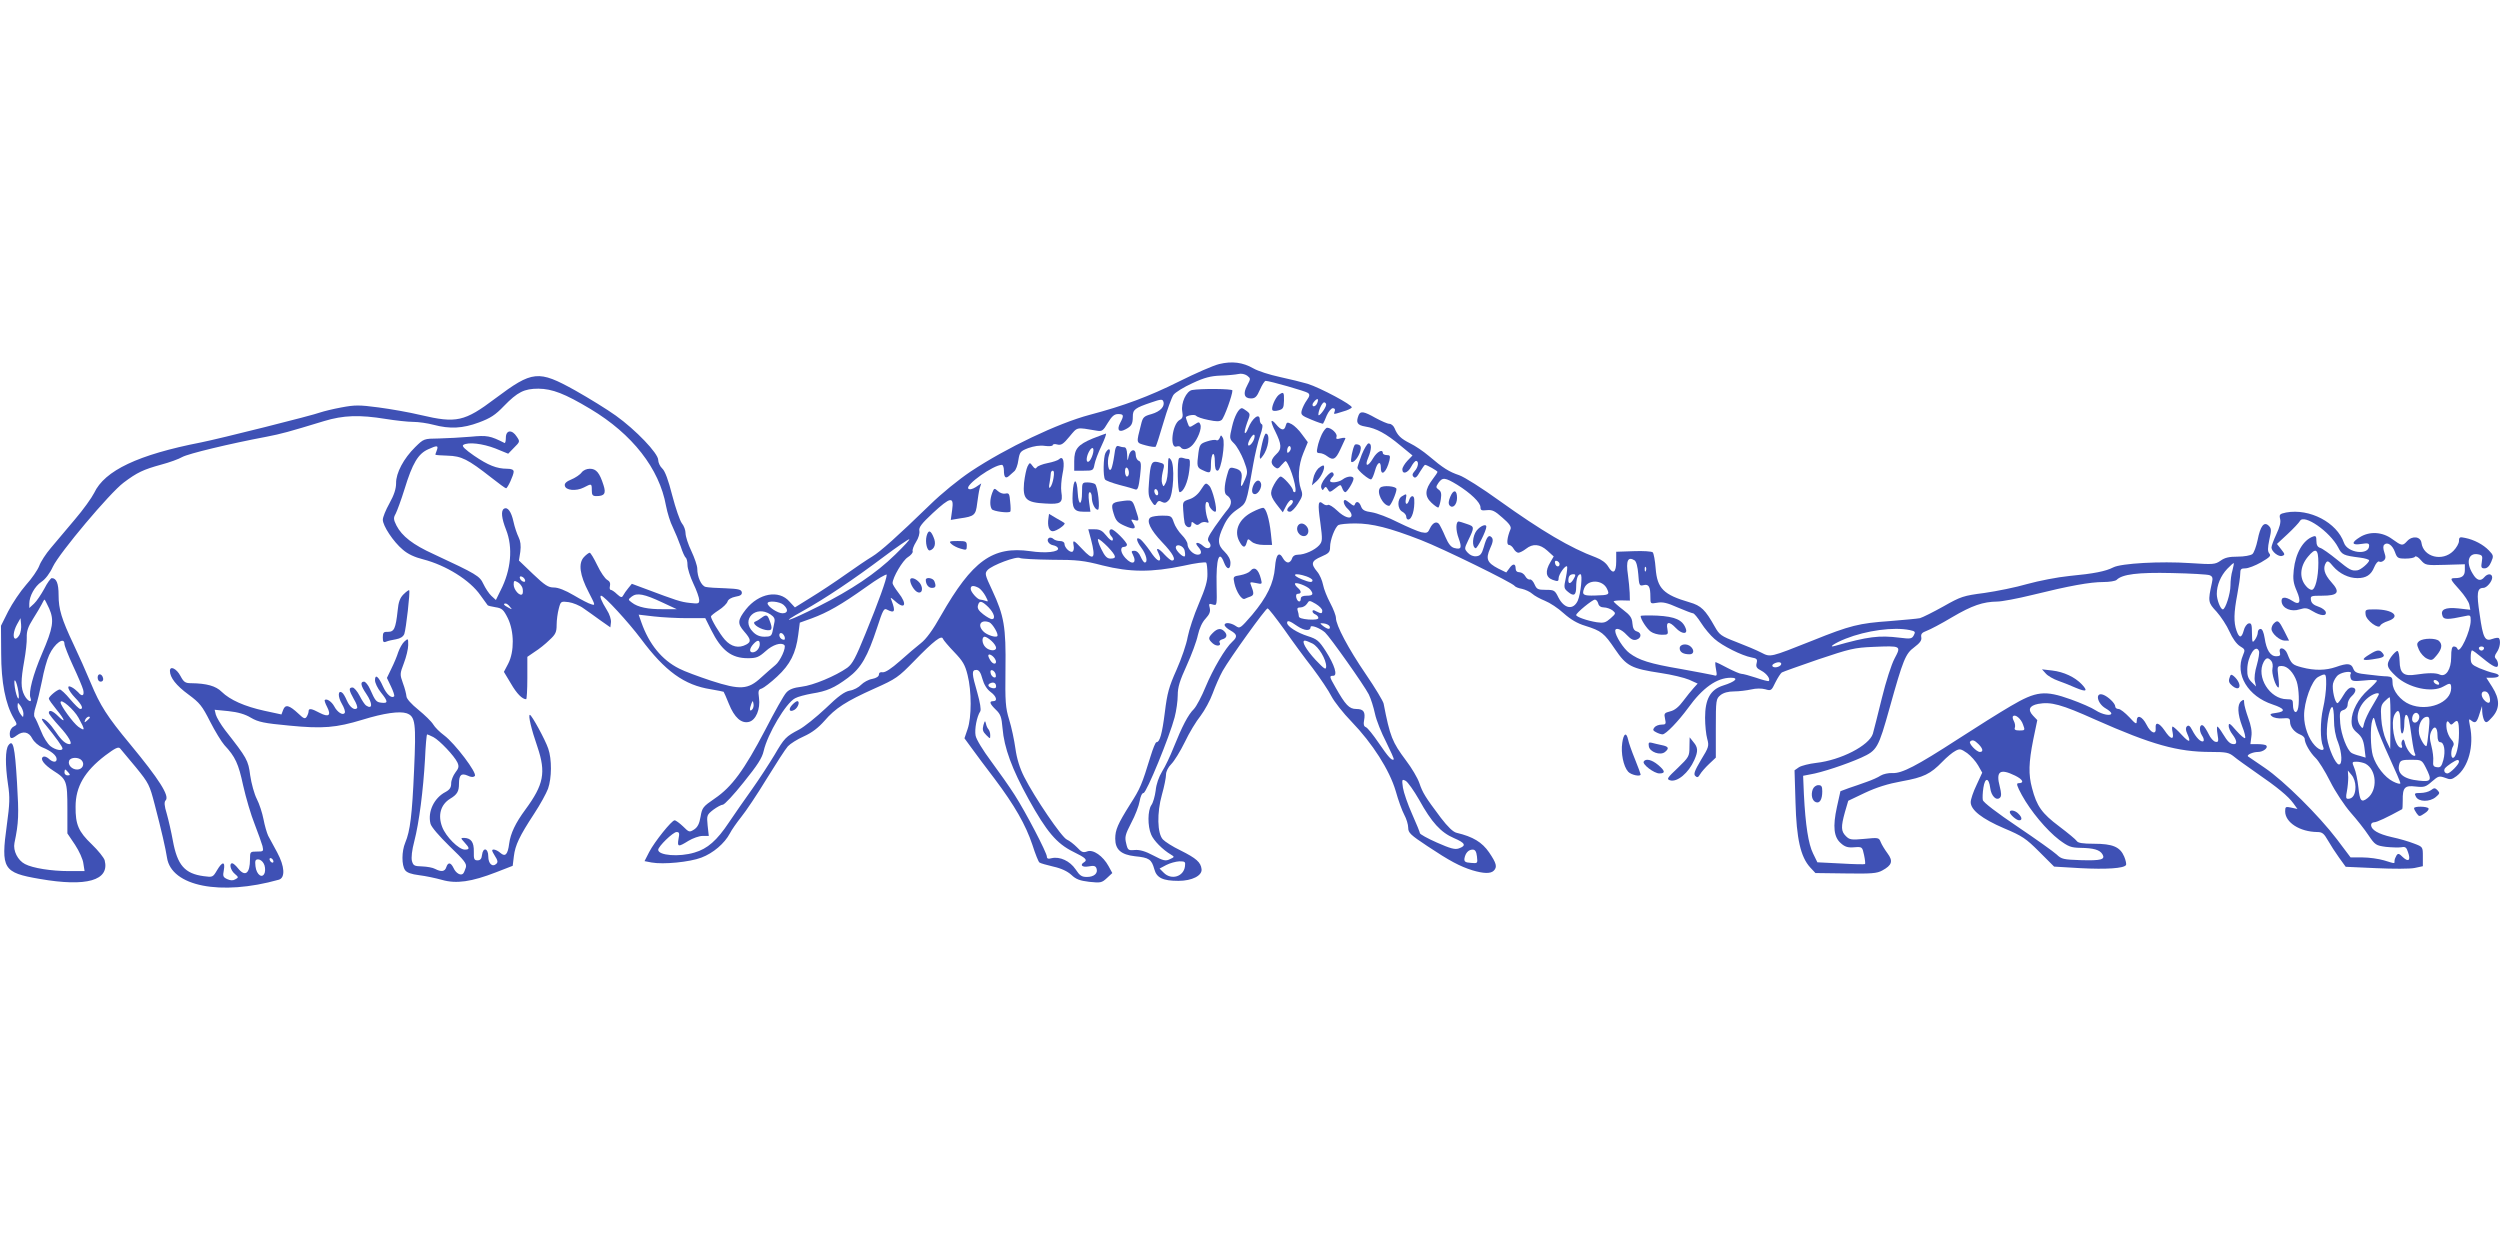 <?xml version="1.0" standalone="no"?>
<!DOCTYPE svg PUBLIC "-//W3C//DTD SVG 20010904//EN"
 "http://www.w3.org/TR/2001/REC-SVG-20010904/DTD/svg10.dtd">
<svg version="1.0" xmlns="http://www.w3.org/2000/svg"
 width="1280pt" height="640pt" viewBox="0 0 1280 640"
 preserveAspectRatio="xMidYMid meet">
<g transform="translate(0,640) scale(0.1,-0.1)"
fill="#3f51b5" stroke="none">
<path d="M6242 4536 c-29 -7 -121 -47 -205 -89 -154 -77 -284 -125 -458 -171
-162 -43 -425 -168 -609 -290 -61 -41 -149 -112 -210 -172 -165 -160 -252
-238 -295 -264 -22 -13 -83 -54 -135 -91 -52 -37 -132 -90 -178 -118 l-82 -51
-28 30 c-54 62 -157 43 -223 -40 -43 -55 -44 -73 -9 -113 35 -40 37 -53 11
-67 -39 -21 -77 -12 -110 25 -27 31 -71 105 -71 119 0 3 18 18 40 32 22 14 42
34 45 44 3 11 20 21 41 25 26 4 34 11 32 23 -3 14 -17 17 -83 20 -44 1 -90 4
-102 7 -22 5 -43 50 -43 94 0 14 -14 55 -30 89 -17 35 -30 76 -30 92 0 15 -8
38 -19 51 -10 13 -32 77 -49 142 -20 79 -37 125 -51 138 -12 11 -21 31 -21 44
0 34 -115 154 -217 227 -43 31 -137 89 -208 129 -189 105 -218 102 -409 -41
-158 -119 -199 -128 -382 -85 -58 14 -155 31 -216 39 -98 13 -121 13 -190 0
-44 -8 -91 -20 -106 -25 -42 -16 -517 -135 -612 -154 -323 -63 -494 -144 -548
-259 -12 -24 -56 -86 -99 -136 -43 -51 -98 -117 -123 -146 -25 -29 -52 -71
-59 -91 -8 -21 -38 -65 -68 -98 -29 -33 -70 -94 -91 -135 l-37 -74 1 -141 c0
-149 22 -260 64 -332 19 -32 19 -33 0 -43 -12 -6 -20 -21 -20 -35 0 -29 8 -31
36 -10 32 24 62 18 79 -16 10 -18 31 -37 53 -46 44 -18 72 -41 72 -60 0 -18
-20 -17 -41 3 -10 9 -23 13 -28 9 -18 -10 4 -40 52 -71 68 -43 72 -52 72 -195
l0 -126 39 -58 c21 -32 41 -75 43 -97 l6 -38 -80 0 c-90 0 -185 15 -225 36
-37 19 -62 68 -54 108 22 105 23 144 13 311 -11 184 -20 222 -44 189 -16 -22
-17 -99 -2 -200 10 -65 9 -99 -6 -208 -31 -225 -19 -244 168 -276 241 -42 359
-8 333 95 -4 14 -33 50 -66 82 -68 65 -84 101 -83 193 0 102 46 181 152 262
51 38 67 46 76 36 6 -7 43 -51 81 -97 66 -81 70 -90 96 -190 35 -134 56 -226
63 -272 22 -147 275 -197 573 -113 33 10 30 68 -9 140 -18 33 -38 71 -46 85
-7 15 -18 53 -24 85 -6 31 -21 78 -34 103 -13 25 -28 80 -34 121 -10 78 -16
88 -128 231 -23 30 -44 66 -48 80 l-6 25 71 -7 c48 -5 86 -16 115 -34 38 -22
67 -28 195 -40 173 -17 241 -11 376 30 110 34 190 45 226 33 45 -16 49 -49 38
-293 -10 -228 -20 -310 -45 -369 -19 -45 -19 -116 -1 -141 9 -13 32 -21 72
-26 33 -4 85 -15 117 -24 73 -21 151 -10 277 39 l85 33 6 49 c7 57 28 102 104
218 31 47 62 104 71 128 19 54 20 151 1 205 -15 45 -85 173 -94 173 -10 0 7
-73 39 -165 44 -131 32 -192 -62 -320 -51 -69 -76 -122 -83 -174 -7 -56 -20
-70 -45 -48 -18 16 -42 23 -42 12 0 -3 7 -17 16 -31 12 -18 14 -28 6 -36 -20
-20 -42 -1 -42 37 0 43 -27 49 -32 8 -2 -20 -9 -28 -23 -28 -17 0 -20 6 -19
45 1 48 -14 69 -50 70 -18 0 -18 -1 2 -23 27 -29 28 -37 2 -37 -31 0 -97 66
-116 116 -23 60 -8 114 40 144 37 22 46 38 46 78 0 44 12 55 44 41 18 -9 30
-9 37 -2 14 14 -102 167 -157 208 -22 16 -48 42 -56 56 -9 15 -43 48 -76 75
-36 29 -61 57 -61 69 -1 11 -8 41 -18 67 -16 45 -16 48 5 103 12 31 22 73 22
92 0 35 0 36 -20 18 -10 -9 -24 -34 -31 -54 -6 -20 -22 -58 -35 -84 l-23 -48
21 -44 c12 -25 19 -47 16 -50 -13 -13 -39 10 -57 50 -23 52 -41 66 -41 32 0
-13 13 -41 30 -62 37 -46 38 -57 4 -53 -28 3 -32 8 -60 71 -9 20 -23 37 -30
37 -21 0 -17 -21 11 -62 34 -50 33 -83 -1 -60 -6 4 -21 26 -33 50 -12 23 -28
42 -36 42 -21 0 -19 -14 7 -60 13 -21 20 -42 16 -46 -13 -13 -37 5 -52 39 -8
19 -19 38 -25 41 -21 14 -22 -21 -1 -57 12 -20 19 -41 15 -47 -9 -15 -38 3
-54 34 -13 24 -39 41 -48 32 -3 -2 3 -19 12 -36 22 -43 8 -54 -38 -30 -43 23
-57 25 -57 8 0 -7 -5 -20 -10 -28 -8 -12 -15 -10 -42 16 -47 44 -67 49 -78 20
l-9 -24 -88 19 c-100 22 -175 55 -218 97 -30 30 -77 43 -156 44 -30 0 -38 5
-55 37 -20 38 -54 54 -54 26 0 -34 32 -75 95 -121 58 -43 70 -58 111 -139 25
-49 58 -103 73 -120 56 -60 72 -95 96 -207 14 -62 40 -151 59 -198 18 -47 36
-97 40 -112 6 -27 5 -28 -29 -28 -34 0 -35 -1 -35 -39 0 -74 -25 -93 -62 -46
-11 14 -24 25 -29 25 -17 0 -9 -36 13 -54 20 -17 20 -19 3 -28 -11 -7 -25 -7
-42 1 -21 10 -23 15 -17 46 8 46 -8 45 -35 -1 -21 -36 -23 -36 -68 -30 -97 13
-135 56 -158 182 -8 44 -22 105 -31 137 -13 42 -14 61 -6 69 22 22 -34 109
-182 288 -117 141 -153 197 -202 315 -23 55 -62 143 -87 195 -62 131 -77 181
-77 253 0 60 -11 87 -35 87 -5 0 -23 -24 -38 -54 -16 -29 -39 -64 -53 -77
l-24 -22 0 22 c0 39 28 89 62 112 20 13 43 43 59 78 34 71 291 377 362 430 69
52 101 67 192 92 42 11 91 29 108 39 30 17 241 68 432 104 77 15 110 24 294
80 99 30 181 33 316 11 50 -8 113 -15 140 -15 28 0 75 -7 105 -15 83 -22 149
-19 232 12 59 22 84 38 128 84 70 72 104 89 177 89 71 -1 134 -25 266 -104
214 -128 353 -305 387 -496 7 -36 22 -85 35 -110 12 -25 30 -69 40 -97 9 -29
21 -55 26 -58 5 -4 9 -21 9 -38 0 -18 14 -61 30 -95 17 -35 30 -73 30 -84 0
-19 -4 -20 -48 -15 -47 5 -70 13 -227 72 l-70 26 -18 -22 c-10 -12 -22 -29
-26 -37 -7 -13 -12 -12 -32 6 -12 12 -27 22 -32 22 -5 0 -7 9 -4 20 3 14 -1
24 -14 31 -11 6 -34 39 -51 75 -17 35 -34 64 -39 64 -4 0 -18 -10 -29 -22 -30
-32 -22 -92 24 -180 34 -66 35 -69 14 -62 -13 3 -53 24 -90 46 -44 26 -80 40
-102 40 -29 0 -46 11 -107 69 l-72 69 7 45 c4 32 1 55 -9 75 -8 16 -20 51 -26
79 -11 51 -30 78 -49 66 -16 -10 -12 -49 11 -107 36 -91 26 -206 -28 -311
l-24 -49 -23 21 c-13 12 -31 40 -41 61 -19 41 -34 50 -255 153 -106 48 -162
92 -190 146 -16 32 -16 40 -4 61 7 14 28 70 45 125 41 134 70 182 122 205 46
21 53 20 43 -7 -4 -10 -7 -19 -7 -21 1 -2 29 -4 63 -5 71 -2 103 -18 223 -112
38 -30 72 -55 76 -55 8 0 39 68 39 85 0 10 -11 15 -33 15 -54 0 -98 18 -170
67 -46 32 -64 49 -55 55 25 16 99 7 164 -18 l66 -27 30 31 c30 30 31 31 14 56
-24 38 -56 35 -56 -5 0 -17 -3 -29 -7 -27 -73 37 -89 40 -173 32 -47 -4 -120
-8 -163 -9 -77 -1 -77 -1 -121 -44 -59 -58 -99 -133 -98 -185 0 -28 -10 -60
-34 -103 -19 -34 -34 -71 -34 -84 0 -31 54 -113 102 -153 26 -23 61 -39 105
-50 116 -30 239 -106 293 -184 19 -26 35 -49 37 -51 1 -2 20 -7 40 -10 33 -5
41 -12 63 -56 33 -68 34 -171 2 -233 l-22 -42 36 -60 c30 -52 58 -80 78 -80 3
0 6 49 6 109 l0 108 38 26 c21 13 55 40 75 60 32 29 37 41 37 78 0 24 5 61 11
83 10 38 11 38 51 33 21 -3 56 -17 76 -32 20 -14 60 -42 87 -62 l50 -35 3 25
c2 14 -7 43 -21 64 -28 45 -39 73 -29 73 15 0 140 -136 203 -220 124 -167 223
-238 358 -259 35 -6 65 -12 66 -13 2 -2 14 -30 27 -62 28 -70 64 -102 103 -92
35 9 59 65 51 123 -5 36 -3 43 15 48 10 4 46 31 78 61 67 62 96 120 108 214
l8 62 61 22 c81 30 150 69 278 160 58 42 106 70 106 63 0 -21 -42 -139 -109
-302 -50 -123 -66 -154 -93 -174 -60 -42 -174 -90 -234 -97 -42 -5 -64 -14
-78 -30 -12 -12 -60 -98 -108 -191 -108 -206 -171 -292 -258 -351 -61 -42 -65
-47 -73 -93 -6 -36 -15 -54 -33 -66 -24 -15 -26 -15 -57 16 -18 17 -37 31 -43
31 -15 0 -103 -110 -130 -162 l-24 -47 36 -7 c60 -11 195 2 255 25 61 23 119
73 146 124 9 18 35 55 58 84 23 28 82 116 130 195 48 78 97 154 109 167 12 13
48 36 82 51 42 19 74 44 105 79 56 65 110 100 257 166 110 49 122 58 202 140
103 106 142 135 148 114 3 -7 29 -38 58 -68 43 -45 55 -64 68 -117 21 -82 21
-217 0 -277 l-16 -47 38 -52 c21 -29 73 -99 116 -155 103 -137 160 -237 194
-339 15 -47 31 -87 36 -90 5 -4 37 -13 71 -21 41 -9 72 -24 92 -42 24 -23 43
-30 92 -36 58 -6 64 -5 90 19 l28 26 -19 35 c-29 53 -79 87 -109 76 -21 -8
-29 -5 -53 21 -16 16 -39 34 -51 39 -26 10 -166 216 -219 321 -23 45 -38 94
-45 145 -6 43 -20 110 -32 148 -19 62 -21 91 -19 258 3 218 -7 274 -68 405
-37 79 -39 86 -24 103 22 25 150 73 166 62 7 -4 81 -8 163 -9 131 0 164 -4
260 -29 139 -35 251 -36 413 -2 62 14 115 21 118 16 3 -5 6 -30 6 -57 1 -36
-10 -73 -44 -153 -25 -58 -50 -134 -57 -170 -6 -36 -32 -112 -57 -168 -39 -87
-48 -120 -60 -218 -14 -111 -26 -153 -43 -153 -5 0 -18 -33 -30 -72 -45 -146
-52 -164 -106 -248 -62 -99 -75 -129 -75 -174 0 -56 30 -82 101 -90 73 -7 85
-16 99 -66 12 -45 44 -60 124 -60 69 0 122 27 118 60 -4 35 -26 55 -108 96
-40 19 -80 45 -90 56 -29 31 -31 137 -5 229 12 42 21 88 21 103 0 16 11 38 27
54 15 15 46 65 69 112 22 47 59 108 81 135 21 28 49 79 62 115 13 36 36 88 51
115 38 67 220 320 230 320 5 0 42 -48 84 -106 41 -59 107 -149 147 -200 39
-52 82 -116 96 -144 14 -27 60 -86 103 -130 107 -111 194 -247 226 -355 13
-47 33 -102 44 -122 11 -20 20 -50 20 -66 0 -26 12 -37 98 -94 114 -76 167
-104 231 -124 57 -17 93 -18 109 -2 19 19 14 38 -24 94 -36 52 -82 80 -166
100 -18 4 -45 30 -81 77 -81 108 -93 128 -110 178 -9 26 -39 77 -68 115 -71
95 -82 122 -115 292 -3 13 -43 80 -91 150 -90 132 -153 251 -153 288 0 12 -13
46 -29 76 -16 30 -33 72 -37 94 -4 21 -17 52 -30 67 -34 41 -30 55 21 77 39
17 45 23 45 50 0 35 25 101 43 112 7 4 45 8 86 8 86 0 174 -22 336 -85 111
-43 470 -219 480 -235 3 -5 20 -12 38 -15 17 -4 41 -15 52 -25 11 -10 40 -26
65 -36 25 -10 68 -38 96 -64 36 -32 70 -52 110 -64 83 -26 97 -37 153 -120 59
-87 83 -99 235 -122 55 -8 120 -24 144 -34 l44 -20 -20 -22 c-12 -13 -36 -43
-54 -67 -22 -30 -44 -48 -66 -53 -31 -8 -33 -11 -27 -38 6 -27 4 -30 -18 -30
-13 0 -30 -6 -36 -14 -10 -12 -8 -17 8 -25 11 -6 26 -11 33 -11 17 0 82 68
131 135 74 103 147 155 219 155 43 0 24 -20 -40 -40 -65 -21 -92 -69 -92 -165
0 -38 5 -87 11 -108 10 -36 8 -43 -32 -108 -33 -56 -39 -73 -29 -82 9 -9 15
-8 24 8 6 11 27 35 46 53 l35 33 0 150 c0 146 1 151 24 170 15 12 39 19 70 19
25 0 64 5 87 10 25 6 54 6 72 1 30 -9 32 -7 52 35 12 24 27 47 33 51 7 4 91
34 187 67 161 54 184 60 282 64 143 6 143 6 108 -60 -16 -30 -44 -117 -65
-203 -20 -82 -41 -164 -46 -182 -19 -60 -164 -135 -290 -149 -35 -4 -75 -14
-88 -22 l-23 -16 5 -165 c5 -186 26 -278 75 -332 l27 -29 155 -2 c131 -2 160
0 187 15 50 27 57 48 27 88 -14 19 -30 45 -35 58 -9 23 -12 23 -83 16 -67 -6
-76 -5 -95 14 -25 25 -26 47 -5 123 l17 58 86 41 c60 28 117 46 189 59 111 20
146 37 207 100 22 23 52 48 66 55 23 13 29 11 61 -11 19 -14 44 -42 56 -63
l21 -37 -29 -63 c-17 -35 -30 -74 -30 -88 0 -40 57 -85 171 -134 93 -39 112
-52 180 -120 l76 -76 135 -8 c132 -7 223 -1 233 16 3 4 -1 24 -9 43 -21 50
-59 66 -155 66 -57 0 -82 4 -88 14 -4 7 -45 41 -90 75 -88 66 -115 103 -139
196 -19 70 -17 131 6 247 l21 101 -22 23 c-28 30 -19 51 26 60 66 12 118 -2
294 -81 289 -128 420 -165 591 -165 78 0 92 -3 117 -23 15 -13 66 -49 113 -82
112 -77 166 -122 192 -158 l21 -29 -32 7 c-28 6 -31 5 -31 -19 0 -57 75 -105
165 -106 25 0 34 -8 54 -43 13 -23 39 -63 57 -88 l34 -47 156 -7 c86 -4 174
-4 197 1 l42 9 0 50 c0 49 0 49 -45 66 -25 10 -76 25 -114 33 -70 16 -106 37
-106 63 0 7 7 13 16 13 13 0 65 24 143 67 2 1 3 21 3 44 -1 67 10 79 66 72 44
-5 52 -2 84 26 32 28 37 29 66 19 27 -11 35 -10 59 8 61 46 91 154 69 258 -7
36 -6 38 8 26 20 -16 28 -9 42 38 l12 37 1 -30 c1 -16 6 -37 11 -45 9 -13 15
-10 40 18 40 44 40 92 0 155 l-30 47 30 0 c40 0 46 16 9 24 -17 3 -51 15 -75
25 -40 18 -44 23 -44 55 0 20 3 36 7 36 4 0 27 -17 52 -38 58 -48 81 -58 81
-34 0 10 -5 23 -11 29 -8 8 -7 17 5 34 16 23 21 60 10 72 -3 3 -18 1 -32 -4
-39 -15 -49 3 -66 125 -17 110 -13 136 19 136 17 0 45 33 45 53 0 21 -23 22
-40 2 -19 -23 -39 -18 -60 18 -36 58 -22 108 27 99 22 -4 25 -8 20 -38 -5 -29
-3 -34 14 -34 13 0 25 11 34 33 13 30 12 34 -12 59 -29 30 -76 55 -122 64 -27
6 -31 4 -31 -16 0 -12 -13 -35 -29 -51 -56 -56 -153 -31 -163 41 -4 33 -46 39
-73 10 -24 -26 -27 -26 -77 10 -50 37 -115 41 -165 10 -46 -28 -43 -43 7 -35
32 5 40 4 40 -9 0 -51 -111 -38 -129 15 -36 104 -176 177 -296 155 -33 -7 -36
-10 -31 -32 5 -17 -2 -43 -19 -79 -14 -30 -25 -60 -25 -68 0 -21 37 -50 55
-43 15 5 14 9 -5 33 l-22 28 55 51 c29 27 58 58 63 67 21 37 153 -55 195 -135
20 -39 27 -42 112 -53 26 -3 47 -10 47 -14 0 -12 -43 -49 -60 -51 -30 -4 -39
1 -105 55 -37 30 -75 57 -86 60 -13 4 -19 15 -19 35 0 24 -3 28 -17 23 -51
-18 -90 -85 -99 -171 -5 -47 -2 -68 15 -107 25 -57 16 -77 -23 -51 -36 23 -58
21 -54 -6 5 -34 50 -52 92 -38 29 9 39 8 68 -10 40 -24 71 -26 66 -4 -2 9 -19
22 -38 28 -24 8 -36 18 -38 34 -3 21 0 22 56 22 84 0 96 17 48 70 -36 40 -44
72 -27 99 8 12 15 8 37 -19 32 -37 79 -60 124 -60 44 0 70 16 86 56 8 19 19
32 25 29 5 -4 16 -2 24 5 10 9 11 18 3 41 -7 20 -7 34 -1 40 16 16 42 -1 55
-37 11 -31 15 -34 54 -34 24 0 46 4 49 10 3 5 17 -2 30 -18 23 -26 25 -27 124
-24 l101 3 0 -30 c0 -29 -14 -41 -51 -41 -27 0 -25 -6 25 -61 24 -27 46 -60
49 -75 l5 -26 -62 7 c-68 7 -93 -6 -80 -40 7 -18 28 -18 112 0 30 7 32 6 32
-22 0 -54 -57 -176 -68 -145 -2 7 -10 12 -18 12 -10 0 -14 -14 -14 -55 0 -62
-27 -103 -58 -89 -21 10 -63 9 -122 0 -63 -10 -83 6 -84 69 -1 27 -5 50 -11
52 -5 1 -20 -13 -33 -31 -26 -39 -23 -53 25 -98 63 -60 184 -87 243 -53 34 20
40 19 40 -8 0 -75 -121 -122 -213 -83 -46 19 -87 70 -87 109 0 28 -4 32 -27
34 -16 0 -59 4 -96 9 -59 6 -70 10 -78 30 -10 28 -30 30 -89 9 -52 -18 -109
-19 -174 -2 -49 13 -54 17 -75 70 -12 32 -46 38 -38 7 4 -16 0 -20 -19 -20
-30 0 -50 32 -59 93 -5 30 -12 47 -21 47 -8 0 -14 -8 -14 -18 0 -10 -7 -27
-15 -38 -13 -17 -14 -15 -15 34 0 45 -3 53 -17 50 -9 -2 -21 -18 -25 -36 -11
-40 -23 -41 -37 -1 -15 43 -14 92 4 186 8 43 15 90 15 106 0 23 4 27 26 27 15
0 51 14 81 31 44 26 52 33 42 45 -9 11 -9 27 0 71 11 48 11 57 -3 71 -24 24
-43 -1 -57 -73 -7 -33 -19 -66 -27 -72 -9 -7 -42 -13 -75 -13 -44 0 -66 -5
-88 -21 -28 -19 -36 -20 -157 -12 -149 10 -351 -1 -392 -22 -39 -20 -98 -32
-225 -44 -61 -6 -157 -25 -215 -41 -58 -17 -157 -37 -220 -46 -108 -14 -120
-18 -210 -69 -52 -29 -106 -56 -120 -60 -14 -3 -83 -9 -155 -15 -156 -11 -202
-22 -393 -99 -222 -88 -216 -87 -265 -62 -23 12 -80 36 -127 54 -78 30 -87 37
-110 78 -49 87 -70 108 -129 125 -134 39 -166 71 -174 173 -3 41 -10 78 -15
83 -5 5 -49 8 -98 6 l-89 -3 0 -49 c0 -58 -16 -69 -41 -27 -11 19 -34 36 -63
47 -130 48 -277 135 -495 291 -87 63 -179 121 -205 130 -51 17 -82 36 -156 99
-27 23 -70 52 -95 64 -48 24 -65 41 -80 78 -5 12 -17 22 -26 22 -10 0 -41 14
-71 30 -60 34 -78 37 -87 14 -15 -38 -7 -51 35 -58 56 -9 106 -36 179 -97 l62
-51 -26 -27 c-14 -15 -26 -35 -26 -44 0 -28 28 -19 45 13 9 17 20 30 25 30 16
0 12 -32 -7 -52 -12 -14 -14 -21 -5 -30 8 -8 17 -1 32 26 12 20 24 36 26 36
10 0 64 -31 64 -36 0 -3 -11 -20 -25 -38 -40 -53 -42 -86 -6 -120 17 -16 33
-27 36 -24 3 3 9 22 12 42 4 28 2 40 -11 49 -15 11 -15 14 -1 35 21 29 33 28
96 -10 69 -43 119 -91 119 -115 0 -16 6 -18 33 -15 27 3 41 -4 80 -39 34 -29
46 -46 41 -58 -18 -43 -22 -81 -8 -81 7 0 18 -9 24 -20 6 -11 17 -20 24 -20 7
0 25 9 39 20 35 28 71 25 109 -9 l33 -30 -17 -29 c-28 -47 -24 -78 12 -91 26
-9 30 -8 30 8 0 20 35 69 43 61 3 -3 0 -29 -6 -59 -11 -50 -10 -54 12 -72 29
-24 41 -17 41 26 0 40 8 65 22 65 12 0 1 -102 -14 -136 -23 -49 -69 -41 -99
17 -18 37 -22 39 -65 39 -40 0 -46 3 -57 28 -7 16 -17 27 -24 25 -6 -2 -17 5
-23 16 -6 12 -20 21 -30 21 -13 0 -20 7 -20 20 0 26 -15 26 -33 -1 l-15 -20
-41 20 c-57 30 -65 49 -42 102 15 32 17 47 9 57 -15 17 -26 5 -41 -49 -10 -35
-18 -45 -38 -47 -15 -2 -32 5 -44 18 -18 20 -18 21 2 63 33 68 33 71 -6 84
-20 7 -39 13 -42 13 -16 0 -16 -45 -1 -85 18 -50 14 -60 -21 -51 -18 4 -31 21
-47 58 -12 29 -27 58 -32 65 -13 16 -33 7 -47 -23 -10 -22 -15 -25 -44 -19
-17 4 -71 27 -120 51 -48 25 -108 47 -133 51 -36 5 -48 11 -55 29 -9 26 -25
31 -32 12 -3 -10 -9 -8 -24 5 -11 9 -23 17 -26 17 -14 0 -6 -28 13 -45 11 -10
20 -24 20 -32 0 -24 -37 -13 -74 23 -20 19 -41 32 -47 29 -5 -4 -17 -1 -25 6
-25 21 -28 2 -14 -96 12 -90 11 -97 -6 -117 -23 -25 -74 -48 -108 -48 -16 0
-27 -7 -31 -20 -3 -11 -13 -20 -20 -20 -8 0 -19 9 -25 20 -21 39 -37 23 -42
-44 -7 -84 -41 -153 -117 -244 -60 -69 -63 -72 -84 -57 -25 17 -57 20 -57 5 0
-6 13 -19 30 -28 35 -20 37 -32 10 -57 -36 -32 -100 -142 -137 -231 -20 -49
-47 -100 -60 -114 -30 -29 -61 -90 -104 -197 -17 -43 -43 -98 -59 -123 -17
-28 -30 -65 -33 -98 -4 -29 -13 -62 -22 -74 -19 -28 -20 -107 -1 -151 12 -30
59 -78 102 -103 18 -11 18 -12 -6 -23 -22 -11 -34 -8 -85 19 -41 22 -70 30
-95 28 -33 -3 -36 -1 -44 34 -8 32 -5 45 26 105 20 37 39 87 43 111 4 24 12
42 20 42 15 0 134 291 159 387 9 34 16 85 16 113 0 42 10 74 46 153 25 55 51
125 57 155 8 35 22 66 39 84 21 23 26 36 22 55 -6 22 -4 24 15 18 22 -7 22 -5
20 97 -3 138 13 185 38 118 14 -38 33 -39 33 -2 0 18 -11 38 -30 57 -37 35
-38 63 -5 132 16 36 38 63 69 84 50 35 46 25 82 229 9 52 25 120 36 150 12 34
15 56 8 58 -5 2 -10 12 -10 23 0 38 -39 9 -60 -45 -6 -16 -13 -26 -16 -23 -4
3 2 26 11 52 17 44 17 46 -1 60 -10 8 -22 15 -25 15 -16 1 -39 -41 -51 -95
-14 -60 -14 -61 11 -86 14 -14 36 -53 49 -86 21 -56 21 -62 7 -96 -19 -46 -25
-47 -19 -4 6 38 -2 52 -37 60 -23 6 -26 3 -37 -38 -15 -55 -15 -92 -2 -100 27
-17 30 -44 7 -72 -13 -15 -43 -56 -67 -90 -36 -53 -41 -65 -30 -78 21 -25 -4
-44 -28 -22 -26 24 -50 23 -29 -1 22 -24 21 -42 -1 -42 -23 0 -52 30 -52 54 0
10 -13 31 -29 47 -16 16 -35 45 -41 64 -11 33 -14 35 -58 35 -26 0 -53 -4 -61
-9 -24 -16 -2 -63 60 -128 54 -56 74 -93 49 -93 -5 0 -22 14 -37 30 -30 34
-49 40 -33 11 5 -11 10 -24 10 -30 0 -23 -21 -9 -51 37 -18 26 -40 52 -48 59
-27 20 -25 -5 3 -42 25 -33 35 -75 17 -75 -5 0 -14 14 -21 30 -8 19 -20 30
-32 30 -15 0 -17 -3 -8 -19 23 -45 -2 -57 -38 -18 -25 27 -29 57 -7 57 8 0 15
5 15 11 0 14 -65 79 -79 79 -15 0 -14 -23 1 -38 6 -6 8 -15 4 -19 -4 -4 -18 7
-32 25 -20 25 -33 32 -59 32 l-33 0 14 -52 c26 -100 14 -113 -46 -48 -43 46
-49 49 -43 16 3 -13 0 -26 -5 -30 -13 -8 -42 20 -42 40 0 8 -10 14 -23 14 -13
0 -28 5 -34 11 -6 6 -16 8 -22 5 -16 -10 -2 -34 22 -38 11 -2 22 -8 24 -15 7
-19 -63 -27 -142 -15 -193 27 -297 -49 -457 -329 -42 -75 -76 -121 -103 -142
-22 -17 -71 -59 -108 -92 -43 -38 -75 -59 -88 -57 -12 2 -19 -2 -19 -12 0 -9
-13 -18 -34 -22 -19 -3 -44 -17 -57 -30 -12 -13 -38 -27 -58 -30 -27 -5 -59
-28 -124 -91 -49 -46 -109 -94 -135 -108 -69 -36 -76 -44 -127 -131 -26 -43
-77 -122 -114 -174 -37 -52 -91 -129 -119 -171 -61 -92 -110 -135 -176 -154
-79 -24 -186 -15 -186 14 0 17 76 91 94 91 14 0 16 -6 10 -35 -7 -42 -2 -43
51 -10 22 13 54 25 72 25 l32 0 -6 54 c-5 51 -4 54 29 80 19 14 41 26 49 26 8
0 56 51 106 114 71 88 95 125 103 161 20 87 114 246 161 270 14 8 53 18 86 24
77 12 115 29 185 81 67 50 100 108 149 257 29 89 35 101 50 92 40 -21 45 -10
24 46 -8 19 -6 18 17 -2 52 -48 65 -17 18 42 -16 21 -30 43 -30 49 0 29 52
117 78 133 16 10 27 24 25 30 -3 7 5 29 17 48 13 20 20 45 17 58 -3 17 11 36
69 90 91 84 109 87 99 16 l-7 -51 48 8 c73 10 80 17 87 76 4 29 9 64 13 78 l8
25 -28 -19 c-18 -11 -32 -14 -38 -8 -18 18 128 122 172 122 5 0 10 -13 10 -28
0 -35 8 -45 26 -29 7 7 20 17 27 24 8 6 18 32 21 57 7 42 10 46 51 62 29 10
59 15 85 11 22 -3 40 -1 40 4 0 5 11 7 24 3 19 -5 31 3 62 41 42 50 32 48 139
30 27 -5 33 -1 57 40 21 34 33 45 53 45 29 0 31 -7 10 -46 -18 -35 -6 -50 26
-33 32 16 39 28 39 66 0 36 10 44 96 73 46 16 56 17 60 5 10 -25 -15 -52 -60
-65 -40 -11 -45 -16 -54 -54 -25 -98 -26 -92 23 -106 25 -7 48 -10 52 -7 3 3
21 59 40 124 19 65 42 128 51 141 9 13 53 40 97 60 62 29 94 37 145 39 36 1
76 5 90 8 15 4 33 0 45 -8 19 -15 19 -15 1 -50 -23 -42 -16 -67 19 -67 21 0
30 8 46 45 11 25 24 45 29 45 20 0 206 -53 217 -62 10 -8 9 -16 -6 -37 -11
-15 -22 -38 -26 -52 -6 -23 -1 -27 50 -48 31 -13 58 -22 59 -20 2 2 11 21 19
42 9 20 23 37 31 37 10 0 13 -6 10 -15 -7 -18 -9 -18 42 -2 23 6 43 16 45 21
5 12 -162 101 -226 121 -27 8 -92 24 -143 35 -51 11 -111 30 -135 44 -54 31
-109 38 -175 22z m502 -200 c-6 -16 -24 -23 -24 -8 0 10 22 33 27 28 2 -2 1
-11 -3 -20z m46 -8 c-1 -17 -39 -67 -40 -51 0 21 19 63 30 63 5 0 10 -6 10
-12z m-372 -183 c-10 -21 -28 -35 -28 -20 0 15 24 54 31 49 5 -2 3 -16 -3 -29z
m-1835 -585 c-98 -96 -224 -180 -393 -265 -160 -80 -203 -92 -79 -23 116 65
255 158 415 278 65 49 124 89 129 89 6 0 -27 -35 -72 -79z m1089 40 c44 -47
47 -60 14 -60 -18 0 -29 11 -48 50 -14 28 -20 50 -15 50 6 0 27 -18 49 -40z
m393 -18 c3 -14 4 -27 1 -30 -8 -8 -46 29 -46 44 0 23 39 11 45 -14z m5805
-64 c0 -75 -16 -138 -34 -138 -7 0 -20 8 -28 18 -37 41 -33 102 9 152 40 48
53 40 53 -32z m-3501 13 c9 -6 16 -33 19 -71 4 -58 6 -61 27 -56 27 7 35 -8
35 -61 0 -35 0 -35 35 -29 27 5 51 0 104 -24 38 -16 74 -30 79 -30 6 0 24 -22
42 -50 17 -27 48 -64 68 -81 40 -36 141 -86 189 -95 28 -5 32 -9 27 -29 -5
-19 0 -27 24 -39 27 -14 48 -43 38 -53 -2 -2 -31 5 -65 17 -33 11 -67 20 -75
20 -8 0 -40 14 -71 30 -31 17 -59 30 -61 30 -3 0 -2 -16 2 -37 6 -34 6 -36
-17 -29 -13 3 -87 17 -164 31 -159 27 -214 45 -262 81 -31 23 -73 89 -73 114
0 20 32 9 59 -21 22 -23 34 -29 50 -24 26 8 27 35 2 42 -14 4 -21 15 -23 41
-2 29 -11 42 -48 70 -25 19 -46 38 -48 42 -1 4 17 6 40 6 l43 -1 -1 40 c-1 22
-5 63 -9 92 -11 73 0 95 34 74z m-384 -19 c0 -18 -20 -15 -23 4 -3 10 1 15 10
12 7 -3 13 -10 13 -16z m3445 -33 c-6 -18 -10 -53 -10 -76 0 -43 -26 -123 -39
-123 -12 0 -31 49 -31 79 0 45 20 93 53 128 17 18 32 31 34 30 1 -2 -2 -19 -7
-38z m-3003 -1 c-3 -8 -6 -5 -6 6 -1 11 2 17 5 13 3 -3 4 -12 1 -19z m2886
-23 c15 -6 18 -14 12 -39 -21 -96 -20 -101 24 -148 22 -25 52 -70 66 -102 15
-34 36 -63 53 -74 27 -16 28 -19 16 -47 -42 -98 25 -210 152 -252 63 -21 69
-36 18 -43 -32 -4 -35 -7 -21 -18 8 -7 32 -12 54 -10 33 3 38 0 38 -18 0 -26
22 -53 52 -65 13 -5 23 -15 23 -22 0 -23 28 -71 56 -98 14 -13 48 -67 74 -119
27 -54 73 -123 105 -160 32 -36 73 -88 92 -117 33 -49 38 -52 89 -59 30 -3 65
-4 79 -2 20 4 26 0 34 -25 15 -41 3 -53 -26 -26 -20 20 -25 21 -33 9 -5 -8
-10 -21 -10 -27 0 -16 5 -16 -54 2 -27 8 -77 15 -110 15 l-61 0 -70 93 c-93
122 -271 299 -370 366 -44 30 -82 56 -85 58 -9 8 25 23 51 23 27 0 54 22 42
33 -3 4 -23 7 -44 7 l-37 0 5 39 c4 26 -2 57 -16 95 -11 31 -21 66 -21 78 0
17 -2 18 -15 8 -21 -17 -19 -65 5 -129 12 -29 18 -56 15 -60 -4 -3 -24 14 -46
39 -30 35 -38 41 -38 25 -1 -11 8 -31 19 -45 22 -29 26 -50 8 -50 -20 0 -32
12 -57 53 -12 20 -25 37 -28 37 -3 0 -3 -18 1 -41 6 -35 4 -40 -11 -37 -10 2
-26 20 -35 40 -10 20 -22 39 -28 43 -18 11 -23 -24 -6 -50 9 -13 12 -26 7 -30
-12 -7 -37 18 -57 57 -11 22 -19 27 -27 19 -7 -7 -7 -18 1 -36 22 -48 12 -50
-28 -7 -21 23 -42 42 -46 42 -4 0 -4 -14 0 -31 8 -40 -11 -35 -42 12 -27 39
-48 45 -45 12 4 -38 -25 -27 -47 17 -22 43 -50 54 -50 18 0 -18 -5 -16 -38 20
-22 23 -46 42 -55 42 -10 0 -17 6 -17 13 0 16 -37 51 -62 60 -42 15 -32 -44
13 -70 16 -9 29 -21 29 -25 0 -16 -46 -7 -80 15 -19 13 -77 38 -127 56 -134
48 -177 43 -308 -34 -55 -32 -176 -108 -270 -169 -213 -138 -288 -177 -336
-174 -20 1 -47 -5 -60 -13 -13 -9 -45 -23 -71 -32 -27 -10 -68 -24 -92 -32
l-43 -16 -18 -81 c-22 -101 -16 -155 21 -186 20 -18 36 -23 68 -20 41 3 41 2
50 -40 5 -23 7 -44 5 -46 -2 -2 -58 -1 -124 3 l-120 6 -22 45 c-24 48 -39 145
-47 302 l-4 96 36 7 c57 9 186 52 262 86 81 37 87 48 145 255 69 247 81 277
126 310 29 22 39 35 36 51 -3 17 3 24 27 33 17 6 76 37 131 70 102 60 158 79
231 80 22 0 103 15 180 34 190 47 296 66 363 66 31 0 62 5 68 11 29 29 108 39
283 35 96 -2 183 -7 193 -11z m-4624 -6 c17 -6 31 -15 31 -20 0 -13 -15 -11
-55 5 -58 24 -38 36 24 15z m1371 -8 c-15 -29 -30 -35 -30 -13 0 22 8 32 27
32 10 0 11 -5 3 -19z m-5372 -10 c3 -8 -1 -12 -9 -9 -7 2 -15 10 -17 17 -3 8
1 12 9 9 7 -2 15 -10 17 -17z m-13 -41 c3 -11 3 -25 0 -31 -11 -16 -45 20 -45
48 0 20 3 22 19 13 11 -5 22 -19 26 -30z m5553 -5 c14 -30 11 -32 -60 -34 -62
-2 -70 3 -57 37 18 47 95 45 117 -3z m-1520 -3 c19 -24 15 -32 -18 -32 -20 0
-30 -5 -30 -15 0 -22 -17 -18 -23 5 -3 13 0 20 9 20 18 0 18 14 -1 30 -8 7
-15 16 -15 21 0 12 63 -11 78 -29z m-1697 8 c10 -6 26 -25 35 -42 15 -29 15
-30 -1 -24 -9 3 -21 6 -26 6 -14 0 -49 39 -49 55 0 18 14 19 41 5z m-1619 -75
l73 -34 -70 0 c-76 -1 -130 10 -160 34 -20 15 -20 15 0 31 26 20 64 13 157
-31z m-3140 -31 c26 -60 20 -99 -37 -231 -46 -107 -70 -199 -59 -226 11 -29
-15 -18 -31 13 -19 36 -19 76 -1 176 8 44 14 98 13 120 -1 32 6 54 32 95 19
30 39 64 45 76 6 13 12 23 14 23 2 0 12 -21 24 -46z m6518 -10 c0 -17 -5 -17
-31 -4 -13 8 -19 7 -19 0 0 -6 7 -13 15 -16 8 -4 15 -11 15 -18 0 -7 -17 -10
-50 -8 -33 3 -50 8 -50 17 0 7 -3 20 -6 29 -4 12 0 16 15 16 11 0 26 8 33 19
11 18 12 18 45 -1 18 -11 33 -26 33 -34z m1413 36 c3 -13 14 -20 29 -20 13 0
33 -7 44 -15 18 -15 18 -16 -10 -41 -25 -22 -35 -25 -70 -20 -51 8 -106 28
-106 37 0 11 83 79 96 79 7 0 14 -9 17 -20z m-4171 -7 c25 -23 23 -43 -6 -43
-24 0 -76 34 -76 51 0 15 62 10 82 -8z m1049 -12 c29 -30 38 -61 17 -61 -6 0
-26 11 -44 25 -23 18 -31 30 -27 45 7 27 19 25 54 -9z m-2450 2 c13 -15 12
-15 -8 -4 -24 12 -29 21 -14 21 5 0 15 -7 22 -17z m1334 -39 c18 -12 24 -22
20 -40 -3 -13 -7 -35 -10 -49 -5 -21 -11 -25 -41 -25 -24 0 -43 8 -59 25 -63
62 14 139 90 89z m-427 -19 l93 0 30 -60 c53 -106 104 -145 188 -145 44 0 56
5 91 36 36 33 80 47 96 31 11 -11 -21 -82 -46 -102 -14 -11 -46 -40 -73 -64
-67 -62 -106 -65 -257 -16 -63 21 -137 48 -163 62 -88 44 -154 125 -193 236
l-14 40 77 -9 c43 -5 120 -9 171 -9z m-3418 -85 c-6 -11 -15 -20 -20 -20 -16
0 -12 38 7 73 l18 32 3 -32 c2 -18 -2 -41 -8 -53z m4965 64 c17 -7 50 -63 41
-71 -8 -9 -53 6 -70 23 -34 33 -15 64 29 48z m1578 -20 c36 -24 67 -26 67 -5
0 14 49 -5 74 -27 26 -24 200 -270 224 -317 11 -22 25 -67 32 -100 7 -33 33
-98 57 -144 23 -47 41 -86 39 -89 -9 -9 -28 12 -77 84 -28 41 -57 78 -66 81
-10 4 -13 14 -9 34 8 44 -2 59 -40 59 -36 0 -55 20 -107 112 -31 54 -32 58
-11 58 24 0 8 54 -38 126 -35 54 -45 62 -92 77 -54 17 -106 50 -106 68 0 15
13 11 53 -17z m165 -1 c5 -18 -10 -16 -34 2 -18 15 -18 15 5 13 14 -2 26 -9
29 -15z m2970 -19 c28 -6 30 -9 21 -26 -10 -19 -17 -20 -73 -13 -105 13 -162
6 -331 -42 -39 -11 -1 15 55 37 106 42 245 61 328 44z m-5760 -37 c2 -12 -1
-15 -12 -11 -19 7 -22 38 -3 32 6 -3 13 -12 15 -21z m1059 -19 c13 -12 23 -27
23 -35 0 -18 -35 -16 -54 3 -19 18 -21 54 -4 54 6 0 22 -10 35 -22z m-4747
-15 c0 -9 20 -60 44 -112 25 -53 48 -108 52 -123 7 -31 -6 -37 -26 -12 -8 8
-22 20 -32 25 -31 17 -21 -14 17 -54 34 -35 44 -57 26 -57 -6 0 -29 23 -52 50
-23 28 -47 50 -53 50 -14 -1 -56 -36 -56 -47 0 -5 18 -30 40 -57 44 -53 48
-73 7 -32 -27 27 -47 34 -47 16 0 -6 25 -37 55 -70 46 -50 69 -90 51 -90 -19
0 -41 19 -68 59 -32 47 -56 70 -72 71 -5 0 3 -15 18 -32 52 -64 86 -111 86
-120 0 -15 -37 -8 -62 12 -14 11 -36 45 -48 77 -13 32 -27 63 -32 70 -6 7 -4
28 5 55 8 24 22 83 32 132 9 49 25 108 37 133 27 59 78 95 78 56z m3560 -1 c0
-21 -18 -42 -37 -42 -18 0 -16 20 4 42 21 23 33 23 33 0z m2830 3 c32 -17 70
-81 70 -117 -1 -20 -8 -15 -54 33 -50 54 -75 99 -55 99 6 0 23 -7 39 -15z
m5998 -26 c-2 -6 -8 -10 -13 -10 -5 0 -11 4 -13 10 -2 6 4 11 13 11 9 0 15 -5
13 -11z m-1152 -13 c3 -7 -2 -39 -11 -71 -10 -32 -14 -68 -10 -83 l6 -27 -23
23 c-17 17 -23 33 -22 65 1 67 44 134 60 93z m-6472 -39 c15 -24 -3 -35 -20
-13 -8 11 -14 24 -14 29 0 13 22 3 34 -16z m6535 -11 c7 -8 9 -25 6 -39 -6
-23 17 -97 31 -97 3 0 3 25 -1 55 -6 53 -6 55 18 55 29 0 60 -33 76 -79 12
-36 15 -119 5 -145 -9 -24 -24 -9 -24 25 0 26 -3 29 -31 29 -88 0 -159 115
-119 191 13 23 23 24 39 5z m-2509 -15 c0 -12 -29 -23 -42 -15 -6 4 -5 10 3
15 18 11 39 11 39 0z m-4090 -77 c8 -29 23 -53 42 -67 30 -22 37 -47 13 -47
-22 0 -18 -13 14 -44 24 -23 29 -37 34 -95 8 -99 48 -208 133 -362 93 -168
144 -228 229 -270 64 -31 75 -42 55 -54 -23 -14 -9 -27 24 -21 26 5 35 3 40
-10 9 -25 -12 -44 -49 -44 -27 0 -37 7 -58 39 -29 43 -81 67 -123 57 -17 -5
-24 -2 -24 8 0 20 -109 229 -165 316 -26 41 -81 119 -121 173 -41 55 -76 112
-79 131 -6 32 6 97 24 124 5 8 -1 45 -15 95 -29 99 -30 117 -5 117 13 0 22
-12 31 -46z m68 22 c3 -12 -1 -17 -10 -14 -7 3 -15 13 -16 22 -3 12 1 17 10
14 7 -3 15 -13 16 -22z m6938 5 c-4 -5 -3 -16 0 -25 5 -14 17 -15 70 -10 35 4
64 3 64 -1 0 -4 -20 -25 -44 -46 -52 -46 -86 -110 -86 -161 0 -28 7 -42 30
-61 22 -19 31 -36 36 -76 l6 -50 -30 9 c-17 4 -36 11 -42 15 -23 14 -53 93
-58 151 -4 57 -3 62 17 69 13 4 21 15 21 29 0 13 9 31 20 41 26 23 26 45 0 45
-12 0 -28 -15 -42 -40 -13 -22 -26 -40 -30 -40 -13 0 -29 71 -23 100 4 16 16
37 28 45 23 16 72 21 63 6z m-126 -55 c0 -30 -7 -85 -16 -123 -15 -67 -15
-161 0 -195 12 -26 -16 -23 -42 5 -32 34 -55 96 -55 152 -1 70 39 182 72 199
40 21 41 20 41 -38z m-11816 -36 c4 -28 3 -41 -2 -35 -5 6 -12 30 -16 55 -4
28 -3 41 2 35 5 -5 12 -30 16 -55z m12394 42 c2 -7 -2 -10 -12 -6 -9 3 -16 11
-16 16 0 13 23 5 28 -10z m-7388 -17 c0 -8 -7 -11 -20 -8 -23 6 -26 19 -7 26
16 6 27 -1 27 -18z m7646 -50 c8 -31 0 -42 -20 -26 -24 20 -27 51 -5 51 12 0
21 -9 25 -25z m-566 11 c0 -3 -16 -31 -35 -63 -19 -31 -37 -70 -41 -87 -6 -28
-7 -29 -20 -11 -28 38 -9 104 42 144 24 19 54 28 54 17z m59 -148 l-1 -133
-21 45 c-12 26 -23 73 -25 111 -4 58 -1 70 17 88 12 12 23 21 26 21 3 0 5 -60
4 -132z m-11837 27 c35 -64 35 -71 -1 -46 -26 19 -91 108 -91 125 0 23 69 -37
92 -79z m3449 42 c-13 -13 -15 1 -4 30 7 17 8 17 11 -1 2 -10 -1 -23 -7 -29z
m-3731 -21 c-1 -21 -1 -21 -15 -2 -8 11 -15 29 -15 40 1 21 1 21 15 2 8 -11
15 -29 15 -40z m11830 -31 c0 -41 7 -83 21 -116 20 -53 23 -115 4 -113 -17 1
-53 82 -60 134 -7 52 10 160 26 160 5 0 9 -29 9 -65z m340 -16 c0 -37 4 -58
10 -54 6 3 10 26 10 51 0 24 4 44 9 44 11 0 17 -26 30 -122 5 -37 12 -72 16
-78 3 -5 2 -10 -3 -10 -15 0 -40 33 -48 63 -4 20 -9 25 -14 16 -5 -7 -6 -19
-2 -27 3 -9 0 -13 -8 -10 -31 10 -51 128 -30 169 19 35 30 20 30 -42z m94 42
c9 -14 -4 -41 -20 -41 -8 0 -14 8 -14 18 0 29 22 43 34 23z m-2026 -51 c11
-29 10 -30 -18 -30 -21 0 -28 4 -24 14 3 8 1 23 -5 34 -6 11 -8 22 -4 25 11
12 41 -13 51 -43z m-9898 36 c0 -2 -7 -9 -15 -16 -13 -11 -14 -10 -9 4 5 14
24 23 24 12z m11774 -205 c31 -67 56 -126 56 -131 0 -6 -17 -2 -38 9 -42 21
-87 79 -103 132 -12 41 -14 147 -3 180 7 22 9 19 19 -22 7 -26 38 -101 69
-168z m201 137 c-4 -40 -9 -75 -11 -77 -7 -8 -32 33 -38 61 -8 43 13 88 41 88
13 0 14 -12 8 -72z m127 40 c22 22 28 12 28 -52 0 -65 -15 -126 -31 -126 -12
0 -11 41 1 60 6 10 3 21 -10 35 -10 11 -20 34 -23 52 -5 35 2 51 14 31 7 -10
11 -10 21 0z m-82 -64 c0 -22 5 -34 14 -34 20 0 28 -45 16 -91 -9 -33 -15 -40
-33 -37 -18 2 -21 9 -19 31 2 15 -2 50 -9 77 -10 38 -10 55 -1 75 16 34 32 23
32 -21z m-10261 -8 c32 -17 107 -96 123 -130 9 -20 7 -29 -11 -52 -11 -15 -21
-39 -21 -55 0 -21 -7 -32 -29 -44 -58 -30 -92 -100 -77 -162 4 -17 44 -63 97
-115 77 -74 90 -90 84 -110 -4 -13 -10 -27 -14 -31 -12 -12 -37 2 -49 29 -14
29 -28 31 -37 4 -7 -23 -26 -25 -57 -9 -12 7 -42 12 -67 13 -40 1 -45 4 -52
28 -4 17 0 55 12 100 25 96 46 263 55 421 3 70 8 127 11 127 2 0 16 -6 32 -14z
m7911 -36 c23 -23 26 -40 7 -40 -17 0 -59 44 -50 53 11 11 22 8 43 -13z
m-9711 -84 c16 -19 3 -46 -24 -46 -27 0 -49 24 -41 45 7 19 50 20 65 1z
m12001 -36 c33 -65 29 -74 -34 -67 -82 8 -116 38 -101 87 5 17 15 20 60 20 53
0 55 -1 75 -40z m170 30 c0 -14 -46 -60 -59 -60 -14 0 -21 14 -13 26 9 12 54
43 65 43 4 1 7 -4 7 -9z m-479 -10 c58 -31 64 -136 10 -177 -31 -24 -39 -14
-46 55 -4 37 -13 82 -21 100 -13 31 -12 32 12 32 14 0 34 -5 45 -10z m-11761
-45 c10 -12 10 -15 -4 -15 -9 0 -16 7 -16 15 0 8 2 15 4 15 2 0 9 -7 16 -15z
m9967 -16 c41 -20 49 -39 17 -39 -12 0 -7 -15 18 -61 45 -82 126 -179 191
-229 47 -35 61 -40 108 -41 69 -1 99 -10 113 -32 17 -28 -5 -34 -111 -31 -88
3 -98 5 -123 29 -15 14 -106 79 -201 143 -104 70 -175 124 -177 136 -2 10 -1
38 3 63 8 54 28 53 35 -2 5 -41 32 -67 50 -49 8 8 7 24 -1 56 -21 79 0 95 78
57z m1743 -58 c0 -39 -14 -61 -38 -61 -11 0 -12 8 -6 38 4 20 7 53 7 72 l-2
35 20 -24 c11 -13 19 -38 19 -60z m-4794 -66 c64 -116 111 -167 178 -196 59
-25 65 -39 25 -53 -20 -7 -44 0 -112 30 -48 21 -87 43 -87 48 0 4 -18 49 -40
98 -22 49 -43 110 -47 135 -6 43 -5 45 14 35 11 -6 42 -50 69 -97z m296 -290
c4 -36 4 -36 -31 -33 -30 2 -35 7 -33 23 5 28 21 45 42 45 13 0 19 -10 22 -35z
m-6162 -26 c0 -6 -4 -7 -10 -4 -5 3 -10 11 -10 16 0 6 5 7 10 4 6 -3 10 -11
10 -16z m-50 -10 c7 -11 9 -32 6 -45 -10 -36 -43 -15 -48 31 -3 28 -1 35 14
35 9 0 22 -9 28 -21z m4717 -15 c-7 -53 -70 -71 -108 -33 l-22 22 34 18 c19
10 49 18 67 19 30 0 32 -2 29 -26z"/>
<path d="M8400 3246 c0 -17 32 -66 52 -80 12 -9 38 -16 56 -16 33 0 34 1 29
30 -8 38 10 40 43 5 31 -33 63 -34 51 -3 -16 44 -54 61 -146 66 -47 2 -85 1
-85 -2z"/>
<path d="M8600 3081 c0 -20 18 -31 51 -31 21 0 25 20 7 38 -20 20 -58 15 -58
-7z"/>
<path d="M10474 2952 c10 -12 39 -29 65 -38 25 -9 66 -25 90 -36 53 -22 63
-17 30 18 -35 37 -92 64 -152 71 l-52 6 19 -21z"/>
<path d="M11415 2929 c-6 -17 -2 -27 15 -41 14 -12 27 -15 33 -9 10 10 -3 40
-27 60 -12 10 -16 8 -21 -10z"/>
<path d="M9281 2358 c-10 -28 -3 -58 16 -65 20 -8 33 14 33 55 0 26 -4 32 -20
32 -12 0 -24 -9 -29 -22z"/>
<path d="M3896 3235 c-10 -8 -24 -16 -30 -18 -18 -7 15 -34 52 -42 35 -7 40 3
22 49 -11 30 -17 31 -44 11z"/>
<path d="M5035 2687 c-6 -23 -3 -33 14 -50 21 -21 21 -21 21 -1 0 11 -4 24 -9
30 -5 5 -11 18 -13 29 -4 17 -6 16 -13 -8z"/>
<path d="M10290 2242 c0 -12 34 -42 48 -42 17 0 15 16 -4 34 -16 17 -44 22
-44 8z"/>
<path d="M6103 4403 c-29 -6 -57 -66 -50 -109 5 -27 2 -36 -13 -44 -39 -21
-53 -151 -15 -136 8 3 17 1 20 -4 11 -17 41 -11 62 13 26 30 47 83 39 103 -6
15 -8 15 -31 0 -25 -16 -26 -16 -35 10 -6 15 -9 28 -8 29 12 10 47 14 52 6 4
-5 31 -15 62 -21 42 -9 58 -9 69 0 13 11 55 127 55 151 0 9 -164 10 -207 2z"/>
<path d="M6547 4378 c-18 -15 -40 -66 -32 -78 3 -5 17 -5 31 -1 23 6 27 12 28
49 1 45 -2 48 -27 30z"/>
<path d="M6510 4242 c0 -7 8 -29 19 -50 33 -67 35 -91 6 -117 -29 -28 -32 -47
-9 -66 14 -11 19 -10 35 10 11 13 21 22 23 20 26 -29 62 -159 45 -159 -5 0 -9
4 -9 9 0 15 -50 71 -63 71 -7 0 -22 -19 -34 -41 -24 -45 -21 -59 26 -118 l19
-24 16 31 c9 18 21 32 26 32 15 0 12 -16 -5 -30 -19 -16 -19 -30 0 -30 8 0 27
19 41 42 24 37 25 46 15 73 -18 50 -13 125 12 185 l23 56 -29 39 c-15 22 -40
46 -53 53 -23 12 -26 11 -31 -7 -7 -28 -23 -26 -50 7 -12 15 -22 21 -23 14z
m91 -155 c-8 -8 -11 -7 -11 4 0 20 13 34 18 19 3 -7 -1 -17 -7 -23z"/>
<path d="M6768 4177 c-8 -17 -19 -47 -22 -65 -6 -27 -5 -32 11 -32 10 0 27 -7
37 -15 32 -24 44 -18 68 33 12 26 24 51 26 56 3 5 -8 6 -23 2 -22 -6 -26 -4
-22 8 6 15 -26 46 -48 46 -6 0 -18 -15 -27 -33z"/>
<path d="M5595 4155 c-77 -32 -95 -54 -95 -116 l0 -49 49 0 c47 0 49 1 55 33
3 17 19 60 36 95 16 34 26 62 22 62 -4 -1 -34 -12 -67 -25z m-5 -95 c-7 -17
-16 -27 -22 -24 -10 6 -1 42 15 63 17 20 21 -5 7 -39z"/>
<path d="M6462 4129 c-7 -28 -12 -58 -12 -67 1 -15 3 -14 15 3 30 38 40 115
16 115 -4 0 -13 -23 -19 -51z"/>
<path d="M6245 4158 c-4 -10 -12 -15 -17 -12 -6 4 -27 1 -48 -6 -34 -11 -38
-16 -44 -58 -9 -69 -8 -76 21 -89 40 -19 43 -17 43 31 0 25 5 48 10 51 6 4 10
-12 10 -39 0 -32 4 -46 14 -46 18 0 41 144 27 168 -9 16 -10 16 -16 0z"/>
<path d="M6936 4122 c-11 -19 -23 -82 -17 -87 12 -7 38 26 46 56 5 19 2 28 -9
32 -8 3 -17 3 -20 -1z"/>
<path d="M6972 4072 c-12 -32 -22 -62 -22 -67 0 -13 62 -65 71 -59 5 3 13 23
19 44 12 45 30 53 30 15 0 -48 29 -23 44 38 5 23 3 27 -14 27 -11 0 -20 5 -20
10 0 23 -29 8 -49 -25 -27 -47 -46 -46 -26 1 18 44 19 74 2 74 -6 0 -22 -26
-35 -58z"/>
<path d="M5705 4068 c-4 -29 -11 -60 -15 -68 -14 -25 -24 35 -12 70 12 33 -1
41 -18 11 -11 -22 -13 -121 -2 -136 4 -6 37 -18 74 -28 37 -9 73 -20 81 -23
12 -4 17 10 24 68 7 61 6 74 -7 79 -8 3 -15 17 -15 30 0 35 -28 30 -36 -6 -6
-29 -7 -29 -8 8 -1 25 -6 37 -15 37 -8 0 -21 3 -29 6 -12 4 -17 -7 -22 -48z
m75 -89 c0 -10 -4 -19 -10 -19 -5 0 -10 12 -10 26 0 14 4 23 10 19 6 -3 10
-15 10 -26z"/>
<path d="M5423 4049 c-6 -6 -33 -15 -59 -20 -26 -5 -51 -15 -56 -22 -5 -9 -11
-7 -21 7 -14 19 -15 19 -26 -2 -6 -12 -14 -50 -18 -85 -7 -83 10 -100 109
-105 81 -5 91 3 82 60 -3 20 0 61 6 91 13 58 4 97 -17 76z m-29 -96 c-3 -21
-11 -42 -17 -48 -6 -7 -8 1 -3 24 3 18 6 40 6 47 0 8 5 14 10 14 7 0 8 -14 4
-37z"/>
<path d="M5980 4007 c0 -32 -5 -68 -12 -80 -11 -21 -11 -21 -18 -2 -4 11 -2
37 3 58 11 43 11 42 -24 51 -33 7 -39 -4 -46 -101 -5 -59 -3 -77 12 -99 15
-24 19 -25 27 -10 7 12 14 14 27 6 14 -7 23 -5 36 10 23 26 31 179 10 206 -13
17 -14 13 -15 -39z m-50 -133 c0 -8 -4 -12 -10 -9 -5 3 -10 13 -10 21 0 8 5
12 10 9 6 -3 10 -13 10 -21z"/>
<path d="M6037 4054 c-11 -11 -8 -174 3 -174 19 0 42 51 49 110 6 45 4 60 -5
60 -7 0 -19 2 -26 5 -8 3 -17 2 -21 -1z"/>
<path d="M6751 4003 c-11 -10 -24 -34 -27 -53 l-7 -35 26 23 c23 22 44 69 34
78 -2 3 -14 -3 -26 -13z"/>
<path d="M2978 3981 c-7 -10 -30 -26 -51 -35 -27 -11 -38 -21 -35 -33 4 -24
58 -29 97 -9 40 21 41 21 41 -14 0 -24 4 -30 23 -30 42 0 51 13 37 56 -20 63
-37 84 -70 84 -17 0 -34 -8 -42 -19z"/>
<path d="M6786 3954 c-17 -22 -25 -41 -21 -52 5 -13 8 -14 14 -3 7 11 11 10
19 -4 9 -17 11 -17 38 4 28 22 28 22 36 2 4 -12 11 -21 16 -21 9 0 42 53 42
69 0 16 -33 14 -56 -4 -20 -15 -64 -20 -64 -7 0 4 5 13 12 20 8 8 9 15 2 22
-6 6 -19 -3 -38 -26z"/>
<path d="M5492 3874 c-4 -77 6 -94 56 -94 l35 0 -7 50 c-4 32 -3 50 4 50 5 0
10 -12 10 -26 0 -30 16 -64 31 -64 13 0 0 123 -15 132 -6 4 -23 8 -38 8 -27 0
-28 -2 -28 -49 0 -71 -18 -74 -22 -5 -4 80 -22 79 -26 -2z"/>
<path d="M6420 3921 c-14 -28 -12 -51 5 -51 18 0 38 37 31 56 -8 20 -23 17
-36 -5z"/>
<path d="M6149 3893 c-15 -24 -37 -42 -59 -49 -34 -11 -35 -14 -32 -55 1 -24
5 -54 7 -66 6 -26 35 -31 35 -7 0 14 3 14 15 4 12 -10 18 -10 30 0 8 7 22 9
31 6 12 -5 15 -2 9 11 -14 35 -18 93 -6 93 6 0 11 -6 11 -14 0 -14 27 -42 34
-35 10 10 -16 115 -32 131 -18 18 -19 18 -43 -19z"/>
<path d="M7067 3903 c-22 -21 13 -91 45 -93 9 0 38 66 38 86 0 15 -70 21 -83
7z"/>
<path d="M5080 3876 c-12 -32 -13 -66 -2 -83 7 -11 88 -22 95 -12 2 2 2 25 -1
50 -3 40 -6 46 -23 42 -11 -3 -28 2 -39 12 -19 17 -20 17 -30 -9z"/>
<path d="M7426 3858 c-10 -23 -11 -37 -4 -46 16 -18 38 4 38 39 0 41 -18 45
-34 7z"/>
<path d="M7178 3859 c-25 -14 -24 -65 2 -79 11 -6 20 -17 20 -25 0 -8 4 -15
10 -15 19 0 34 50 31 103 -1 23 -18 22 -26 -3 -9 -29 -23 -25 -17 5 5 28 4 29
-20 14z"/>
<path d="M5735 3833 c-43 -6 -48 -15 -33 -63 11 -36 20 -46 56 -62 49 -22 63
-17 43 14 -12 19 -11 20 8 15 25 -6 25 -4 5 56 -16 49 -17 49 -79 40z"/>
<path d="M6413 3779 c-68 -34 -96 -94 -69 -148 19 -37 31 -39 39 -9 6 21 7 21
25 5 11 -10 35 -17 62 -17 l43 0 -6 58 c-8 75 -25 132 -40 132 -7 0 -31 -9
-54 -21z"/>
<path d="M5368 3747 c-6 -39 3 -67 22 -67 19 0 69 35 60 42 -3 3 -22 14 -42
25 l-37 22 -3 -22z"/>
<path d="M6643 3704 c-8 -22 10 -49 33 -49 22 0 31 30 14 50 -16 20 -39 19
-47 -1z"/>
<path d="M7560 3683 c-21 -28 -25 -83 -5 -90 9 -2 55 90 55 110 0 17 -30 5
-50 -20z"/>
<path d="M4744 3655 c-8 -32 3 -78 18 -73 24 8 32 35 18 67 -15 37 -27 40 -36
6z"/>
<path d="M4871 3615 c8 -8 29 -19 47 -24 30 -9 32 -8 32 15 0 22 -4 24 -47 24
-42 0 -46 -2 -32 -15z"/>
<path d="M6401 3476 c-7 -8 -29 -17 -50 -21 -38 -6 -38 -7 -31 -41 10 -45 38
-87 53 -80 7 3 20 9 30 12 18 7 18 17 2 58 -7 16 -5 17 25 11 32 -7 33 -7 26
21 -13 51 -34 66 -55 40z"/>
<path d="M4660 3430 c0 -22 24 -59 41 -63 26 -7 26 34 1 56 -20 19 -42 22 -42
7z"/>
<path d="M4740 3431 c0 -23 14 -41 31 -41 20 0 23 8 13 34 -6 17 -44 23 -44 7z"/>
<path d="M2066 3357 c-18 -18 -26 -39 -30 -83 -10 -92 -18 -109 -49 -109 -23
1 -27 -3 -27 -28 0 -24 3 -28 18 -22 9 4 32 9 50 12 22 4 36 13 42 27 9 25 31
218 25 224 -2 2 -15 -7 -29 -21z"/>
<path d="M12112 3253 c3 -30 68 -77 75 -56 3 7 20 17 39 23 69 23 27 60 -67
60 -49 0 -50 -1 -47 -27z"/>
<path d="M11642 3208 c-7 -7 -12 -19 -12 -28 0 -23 42 -60 68 -60 l22 0 -25
50 c-27 53 -33 58 -53 38z"/>
<path d="M6210 3160 c-25 -25 -25 -32 -1 -54 20 -18 47 -13 35 5 -3 6 3 13 15
16 23 6 27 23 9 41 -17 17 -35 15 -58 -8z"/>
<path d="M12387 3118 c-14 -12 -14 -17 -2 -45 8 -18 26 -38 41 -45 24 -11 28
-10 50 17 27 33 30 55 12 73 -16 16 -80 15 -101 0z"/>
<path d="M12133 3050 c-45 -27 -41 -34 13 -26 58 8 68 14 53 32 -15 19 -28 18
-66 -6z"/>
<path d="M500 2931 c0 -12 6 -21 16 -21 9 0 14 7 12 17 -5 25 -28 28 -28 4z"/>
<path d="M4055 2790 c-21 -23 -12 -39 13 -24 19 12 29 44 14 44 -5 0 -17 -9
-27 -20z"/>
<path d="M8306 2597 c-8 -53 6 -121 30 -148 15 -17 64 -27 64 -14 0 3 -13 38
-29 78 -16 39 -32 84 -35 100 -9 40 -23 33 -30 -16z"/>
<path d="M8650 2575 c0 -47 -3 -52 -60 -107 -54 -51 -58 -57 -40 -63 37 -12
96 38 125 104 20 45 19 64 -5 92 l-19 24 -1 -50z"/>
<path d="M8442 2579 c4 -29 59 -49 83 -29 23 19 18 28 -17 35 -18 4 -41 9 -51
12 -15 4 -18 0 -15 -18z"/>
<path d="M8416 2501 c-9 -14 53 -61 80 -61 32 0 30 13 -7 44 -31 26 -63 34
-73 17z"/>
<path d="M12446 2354 c-11 -8 -35 -14 -53 -14 -31 0 -33 -2 -23 -20 14 -26 70
-27 101 -1 21 18 22 21 9 35 -13 13 -17 13 -34 0z"/>
<path d="M12360 2262 c0 -5 6 -16 13 -26 13 -18 15 -18 40 -1 15 9 24 21 21
26 -7 11 -74 12 -74 1z"/>
</g>
</svg>
